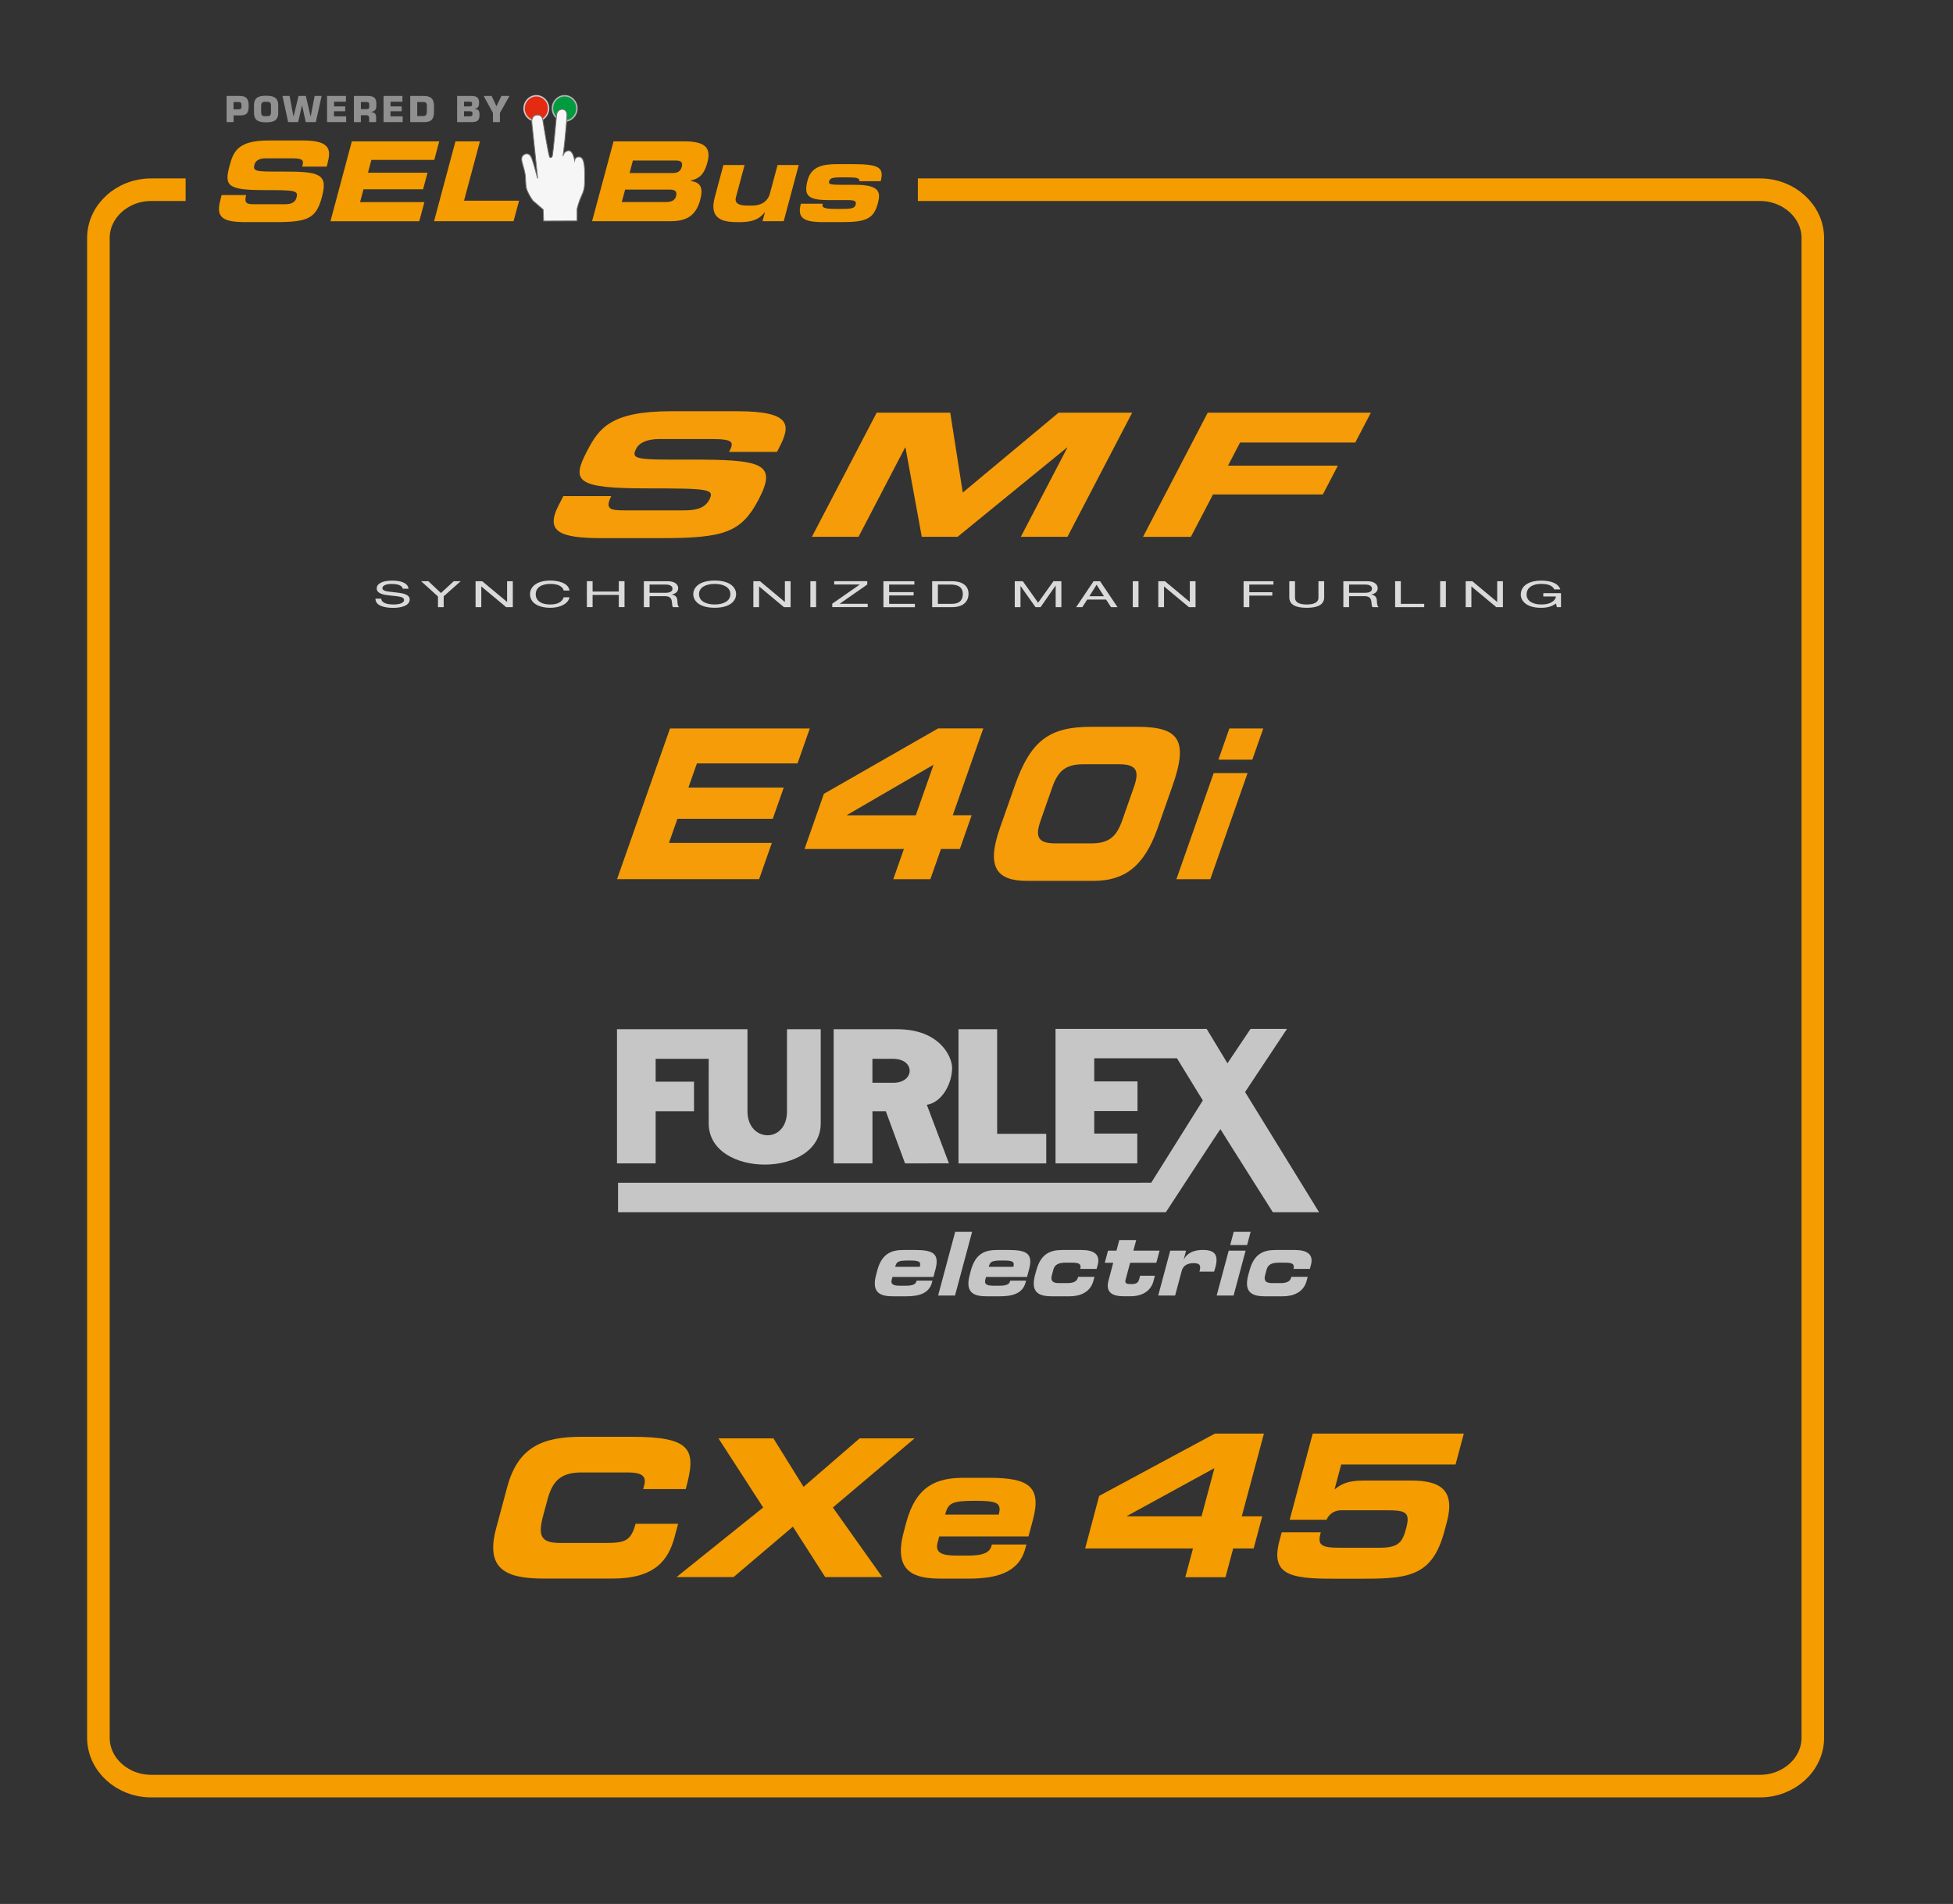 <?xml version="1.0" encoding="UTF-8"?>
<!-- Generator: Adobe Illustrator 27.1.1, SVG Export Plug-In . SVG Version: 6.00 Build 0)  -->
<svg xmlns="http://www.w3.org/2000/svg" xmlns:xlink="http://www.w3.org/1999/xlink" version="1.1" x="0px" y="0px" viewBox="0 0 443.56 432.37" style="enable-background:new 0 0 443.56 432.37;" xml:space="preserve">
<rect x="0" y="0" width="443.56" height="432.37" fill="#333333" stroke="none"/>
<style type="text/css">
	.st0{fill:#F59C08;}
	.st1{fill:#DADADA;}
	.st2{fill:#C6C6C6;}
	.st3{fill:#F59C00;}
	.st4{fill:none;stroke:#F59C00;stroke-width:5.129;stroke-miterlimit:10;}
	.st5{opacity:0.5;}
	.st6{fill:#EDEDED;}
	.st7{fill:#E52A12;stroke:#C8C8C8;stroke-width:0.329;stroke-miterlimit:10;}
	.st8{fill:#009B3E;stroke:#B4B4B4;stroke-width:0.329;stroke-miterlimit:10;}
	.st9{fill:#F6F6F6;stroke:#706F6F;stroke-width:0.185;stroke-miterlimit:10;}
</style>
<g id="Lager_1">
	<g>
		<path class="st0" d="M127.94,112.67h10.88c-1.51,3-0.12,3.23,3.02,3.23h13.33c2.3,0,4.76-0.2,5.9-2.38    c1.28-2.45,0.09-2.61-13.93-2.61c-16.37,0-17.42-1.56-13.8-8.49c2.66-5.1,5.3-9.03,19.02-9.03h15.19c12.55,0,11.96,3.39,9.38,8.33    l-0.47,0.9h-10.88c1.08-2.06,1.23-2.92-3.77-2.92h-12.06c-2.45,0-4.46,0.66-5.25,2.18c-1.28,2.45,0,2.53,11.69,2.49    c16.93-0.04,20.42,0.78,16.14,9c-3.96,7.59-7.85,8.84-22.3,8.84h-13.18c-9.9,0-13.1-1.48-9.91-7.59L127.94,112.67z"></path>
		<path class="st0" d="M199.11,93.71h16.71l2.84,18.15l21.77-18.15h16.71l-14.7,28.19h-10.59l10.56-20.25h-0.1l-24.82,20.25h-8.14    l-3.7-20.25h-0.1l-10.56,20.25H184.4L199.11,93.71z"></path>
		<path class="st0" d="M274.3,93.71h37.05l-3.54,6.78h-26.17l-2.74,5.26h24.95l-3.41,6.54h-24.95l-5.02,9.62H259.6L274.3,93.71z"></path>
	</g>
	<g>
		<path class="st1" d="M86.59,135.94c0.04,1.06,1.48,1.33,2.82,1.33c1.37,0,2.36-0.36,2.36-1c0-0.54-0.61-0.75-1.63-0.87l-1.98-0.22    c-1.04-0.11-2.6-0.4-2.6-1.54c0-1.08,1.26-1.79,3.5-1.79c1.76,0,3.59,0.43,3.72,1.85h-1.3c-0.1-0.45-0.5-1.09-2.6-1.09    c-0.94,0-2.03,0.27-2.03,0.96c0,0.36,0.36,0.65,1.43,0.78l2.14,0.25c0.69,0.09,2.63,0.3,2.63,1.51c0,1.49-2,1.93-3.76,1.93    c-1.97,0-4.02-0.47-4.02-2.09H86.59z"></path>
		<path class="st1" d="M103.05,131.99h1.58l-3.86,3.42v2.47h-1.3v-2.43l-3.83-3.46h1.65l2.85,2.68L103.05,131.99z"></path>
		<path class="st1" d="M109.33,133.19h-0.02v4.69h-1.3v-5.89h1.51l5.62,4.69h0.03v-4.69h1.3v5.89h-1.51L109.33,133.19z"></path>
		<path class="st1" d="M128.04,134.11c-0.2-0.83-1.15-1.51-2.99-1.51c-2.06,0-3.38,0.79-3.38,2.41c0,1.11,0.89,2.26,3.31,2.26    c1.53,0,2.68-0.49,3.06-1.64h1.3c-0.2,1.3-1.89,2.4-4.37,2.4c-2.2,0-4.59-0.82-4.59-3.11c0-1.72,1.59-3.08,4.58-3.08    c1.76,0,4.15,0.51,4.38,2.27H128.04z"></path>
		<path class="st1" d="M140.54,135.1h-5.95v2.77h-1.3v-5.89h1.3v2.36h5.95v-2.36h1.3v5.89h-1.3V135.1z"></path>
		<path class="st1" d="M146.23,131.99h5.41c1.75,0,2.39,0.82,2.39,1.57c0,0.73-0.5,1.25-1.47,1.45v0.02    c0.78,0.07,1.23,0.56,1.27,1.25c0.06,1.09,0.13,1.39,0.42,1.6h-1.37c-0.21-0.17-0.21-0.42-0.27-1.12    c-0.1-1.06-0.61-1.38-1.69-1.38h-3.39v2.5h-1.3V131.99z M151.15,134.62c1.27,0,1.58-0.51,1.58-0.93c0-0.56-0.5-0.94-1.54-0.94    h-3.66v1.87H151.15z"></path>
		<path class="st1" d="M162.32,131.84c3.53,0,4.86,1.58,4.86,3.09s-1.34,3.09-4.86,3.09c-3.53,0-4.86-1.58-4.86-3.09    S158.79,131.84,162.32,131.84z M162.32,132.6c-2,0-3.56,0.78-3.56,2.33c0,1.56,1.57,2.34,3.56,2.34c2,0,3.56-0.78,3.56-2.34    C165.88,133.37,164.31,132.6,162.32,132.6z"></path>
		<path class="st1" d="M172.42,133.19h-0.02v4.69h-1.3v-5.89h1.51l5.62,4.69h0.03v-4.69h1.3v5.89h-1.51L172.42,133.19z"></path>
		<path class="st1" d="M184.05,131.99h1.3v5.89h-1.3V131.99z"></path>
		<path class="st1" d="M189.02,137.09l6.25-4.35h-5.81v-0.76h7.51v0.76l-6.27,4.37h6.37v0.76h-8.05V137.09z"></path>
		<path class="st1" d="M200.64,131.99h7.03v0.76h-5.73v1.71h5.56v0.76h-5.56v1.91h5.85v0.76h-7.15V131.99z"></path>
		<path class="st1" d="M211.72,131.99h4.43c2.62,0,3.82,1.15,3.82,2.86c0,1.64-1.07,3.03-3.75,3.03h-4.51V131.99z M216.16,137.12    c2.13,0,2.51-1.2,2.51-2.25c0-1.03-0.5-2.12-2.76-2.12h-2.9v4.37H216.16z"></path>
		<path class="st1" d="M239.26,131.99h1.8v5.89h-1.3v-4.88h-0.03l-3.4,4.88h-1.15l-3.39-4.79h-0.02v4.79h-1.3v-5.89h1.83l3.47,4.88    L239.26,131.99z"></path>
		<path class="st1" d="M251.21,136.16h-4.29l-1.11,1.72h-1.4l3.96-5.89h1.48l3.96,5.89h-1.48L251.21,136.16z M249.05,132.79    l-1.64,2.61h3.32L249.05,132.79z"></path>
		<path class="st1" d="M257.27,131.99h1.3v5.89h-1.3V131.99z"></path>
		<path class="st1" d="M264.39,133.19h-0.02v4.69h-1.3v-5.89h1.51l5.62,4.69h0.03v-4.69h1.3v5.89h-1.51L264.39,133.19z"></path>
		<path class="st1" d="M282.45,131.99h6.77v0.76h-5.48v1.74h5.22v0.76h-5.22v2.63h-1.3V131.99z"></path>
		<path class="st1" d="M292.82,131.99h1.3v3.77c0,1.06,1.05,1.51,2.66,1.51c1.6,0,2.66-0.45,2.66-1.51v-3.77h1.3v3.66    c0,1.58-1.32,2.38-3.96,2.38c-2.63,0-3.96-0.79-3.96-2.38V131.99z"></path>
		<path class="st1" d="M305.1,131.99h5.41c1.75,0,2.39,0.82,2.39,1.57c0,0.73-0.5,1.25-1.47,1.45v0.02    c0.78,0.07,1.23,0.56,1.27,1.25c0.06,1.09,0.13,1.39,0.42,1.6h-1.37c-0.21-0.17-0.21-0.42-0.27-1.12    c-0.1-1.06-0.61-1.38-1.69-1.38h-3.39v2.5h-1.3V131.99z M310.02,134.62c1.27,0,1.58-0.51,1.58-0.93c0-0.56-0.5-0.94-1.54-0.94    h-3.66v1.87H310.02z"></path>
		<path class="st1" d="M316.85,131.99h1.3v5.13h5.32v0.76h-6.61V131.99z"></path>
		<path class="st1" d="M327.08,131.99h1.3v5.89h-1.3V131.99z"></path>
		<path class="st1" d="M334.2,133.19h-0.02v4.69h-1.3v-5.89h1.51l5.62,4.69h0.03v-4.69h1.3v5.89h-1.51L334.2,133.19z"></path>
		<path class="st1" d="M350.51,134.7h4.02v3.18h-0.93l-0.22-0.84c-0.58,0.45-1.51,0.99-3.36,0.99c-3.5,0-4.62-1.7-4.62-2.99    c0-2.28,2.31-3.19,4.58-3.19c1.79,0,3.85,0.39,4.4,2h-1.37c-0.4-0.82-1.3-1.25-2.96-1.25c-2.32,0-3.34,1.11-3.34,2.36    c0,1.67,1.58,2.31,3.4,2.31c1.9,0,3.14-0.76,3.27-1.81h-2.87V134.7z"></path>
	</g>
	<g>
		<path class="st0" d="M152.17,165.43h31.75l-2.79,7.94h-22.85l-1.93,5.48H178l-2.49,7.09h-21.65l-1.93,5.48h23.37l-2.89,8.23    h-32.27L152.17,165.43z"></path>
		<path class="st0" d="M187.12,180.27l25.94-14.85h10.26l-6.93,19.72h4.29L218,192.8h-4.29l-2.41,6.86h-8.42l2.41-6.86h-22.57    L187.12,180.27z M192.42,185.05l-0.03,0.1h15.6l4.04-11.49L192.42,185.05z"></path>
		<path class="st0" d="M230.45,178.48c3.65-10.4,7.92-13.43,17.43-13.43h10.42c9.5,0,11.65,3.03,7.99,13.43l-3.36,9.55    c-3.12,8.89-7.67,12.01-14.6,12.01h-15.07c-6.94,0-9.29-3.12-6.16-12.01L230.45,178.48z M236.38,186.23    c-1.25,3.55-0.9,5.29,3.27,5.29h8.26c4.17,0,5.75-1.75,6.99-5.29l2.59-7.38c1.25-3.55,0.9-5.29-3.27-5.29h-8.26    c-4.17,0-5.75,1.75-6.99,5.29L236.38,186.23z"></path>
		<path class="st0" d="M274.88,199.66h-7.7l8.47-24.11h7.7L274.88,199.66z M284.42,172.52h-7.7l2.49-7.09h7.7L284.42,172.52z"></path>
	</g>
	<g>
		<path class="st2" d="M140.13,233.73v30.47h8.78v-11.84h8.71v-6.72h-8.71v-5.19h12.05c0,0-0.03,14.66,0,14.66    c0,12.48,25.44,12.48,25.44,0v-21.38h-7.66v18.63c0,7.43-8.98,7.11-8.98,0v-18.63H140.13z"></path>
		<path class="st2" d="M189.34,233.73h14.42c9.7,0,12.48,6.27,12.48,8.77c0,3.46-2.18,7.81-5.74,8.39l5.02,13.29l-9.97,0.02    l-4.36-11.84h-3.04v11.84h-8.81V233.73z M198.15,245.89h4.75c4.88,0,5.02-5.44-0.07-5.44h-4.69V245.89z"></path>
		<polygon class="st2" points="217.69,233.73 217.69,264.2 237.62,264.2 237.62,257.48 226.47,257.48 226.47,233.73   "></polygon>
		<path class="st2" d="M261.46,268.59l11.72-18.69l-5.87-9.57h-18.79v5.25h9.83v6.73h-9.83v5.11h9.78v6.78h-18.57v-30.55h34.32    l4.73,7.81l5.24-7.81h8.28l-9.52,14.34l16.8,27.29h-10.5c0,0-11.88-18.76-11.9-18.86c-0.02-0.1-12.39,18.86-12.39,18.86H140.37    v-6.68L261.46,268.59z"></path>
	</g>
	<g>
		<path class="st2" d="M199.23,288.55c1.03-3.86,3.18-4.69,5.97-4.69h2.68c4.08,0,5.52,0.86,4.58,4.4l-0.46,1.72h-9.31l-0.17,0.62    c-0.29,1.08,0.39,1.38,1.99,1.38h1.18c2.08,0,2.33-0.56,2.49-1.16h3.6l-0.12,0.44c-0.69,2.56-3.11,3.12-5.89,3.12h-2.88    c-2.54,0-5.09-0.48-3.92-4.83L199.23,288.55z M208.9,287.69c0.33-1.22-0.17-1.44-2.41-1.44c-2.5,0-2.86,0.22-3.18,1.44H208.9z"></path>
		<path class="st2" d="M216.94,279.74h3.84l-3.88,14.46h-3.84L216.94,279.74z"></path>
		<path class="st2" d="M220.49,288.55c1.03-3.86,3.18-4.69,5.97-4.69l2.68,0c4.08,0,5.52,0.86,4.58,4.4l-0.46,1.72h-9.31l-0.17,0.62    c-0.29,1.08,0.39,1.38,1.99,1.38h1.18c2.08,0,2.33-0.56,2.49-1.16h3.6l-0.12,0.44c-0.69,2.56-3.11,3.12-5.89,3.12h-2.88    c-2.54,0-5.09-0.48-3.92-4.83L220.49,288.55z M230.15,287.69c0.33-1.22-0.17-1.44-2.41-1.44c-2.5,0-2.86,0.22-3.18,1.44H230.15z"></path>
		<path class="st2" d="M235.35,288.55c1.03-3.86,3.18-4.69,5.97-4.69h4.32c2.84,0,4.3,1.04,3.67,3.38l-0.25,0.92h-3.72    c0.28-1.04-0.16-1.42-1.84-1.42h-1.48c-1.6,0-2.48,0.44-2.78,1.56l-0.36,1.36c-0.35,1.32,0.38,1.72,1.58,1.72h1.96    c1.08,0,2.12-0.24,2.37-1.18l0.06-0.24h3.72l-0.24,0.9c-0.73,2.74-3.22,3.52-5.42,3.52h-3.92c-2.54,0-5.09-0.48-3.92-4.83    L235.35,288.55z"></path>
		<path class="st2" d="M252.83,286.77h-1.92l0.74-2.76h1.92l0.64-2.4l3.84,0l-0.64,2.4h5.95l-0.74,2.76h-5.95l-1.05,3.92    c-0.2,0.76,0.31,0.92,1.23,0.92c1.24,0,1.65-0.28,1.91-1.22l0.18-0.68h3.36l-0.33,1.24c-0.52,1.94-2.19,3.42-5.25,3.42h-1.52    c-2.36,0-4.2-0.74-3.44-3.56L252.83,286.77z"></path>
		<path class="st2" d="M265.78,284.01h3.6l-0.52,1.94h0.04c0.87-1.62,2.56-2.1,4.3-2.1c2.8,0,3.58,1.2,2.82,4.02    c-0.07,0.26-0.16,0.54-0.28,0.9h-3.32c0.35-1.3,0.21-1.92-1.32-1.92c-1.32,0-2.37,0.5-2.7,1.72l-1.51,5.63h-3.84L265.78,284.01z"></path>
		<path class="st2" d="M280.17,294.2h-3.84l2.73-10.19h3.84L280.17,294.2z M283.24,282.74h-3.84l0.8-3h3.84L283.24,282.74z"></path>
		<path class="st2" d="M283.78,288.55c1.03-3.86,3.18-4.69,5.97-4.69h4.32c2.84,0,4.3,1.04,3.67,3.38l-0.25,0.92h-3.72    c0.28-1.04-0.16-1.42-1.84-1.42h-1.48c-1.6,0-2.48,0.44-2.78,1.56l-0.36,1.36c-0.35,1.32,0.38,1.72,1.58,1.72h1.96    c1.08,0,2.12-0.24,2.37-1.18l0.06-0.24h3.72l-0.24,0.9c-0.73,2.74-3.22,3.52-5.42,3.52h-3.92c-2.54,0-5.09-0.48-3.92-4.83    L283.78,288.55z"></path>
	</g>
	<g>
		<g>
			<path class="st3" d="M115.2,337.68c2.47-9.22,8.23-11.4,16.93-11.4h11.35c13.75,0,14.74,2.96,12.26,11.88h-9.66l0.23-0.87     c0.61-2.26-0.87-2.91-3.74-2.91h-10.53c-5.09,0-6.69,2.39-7.74,6.31l-0.91,3.39c-1.22,4.57-0.73,6.31,3.83,6.31h10.31     c4.35,0,5.77-0.43,6.82-4.35h9.66l-0.79,2.96c-1.42,5.31-4.46,9.48-14.16,9.48H123.5c-8.7,0-13.29-2.18-10.82-11.4L115.2,337.68z     "></path>
			<path class="st3" d="M173.33,342.34l-10.15-15.7h12.48l6.84,11.01l12.74-11.01h12.48l-18.56,15.7l11.21,15.79h-12.96l-7.33-11.44     l-13.46,11.44h-12.96L173.33,342.34z"></path>
			<path class="st3" d="M205.8,345.82c2.25-8.4,6.92-10.22,13-10.22h5.83c8.87,0,12.03,1.87,9.96,9.57l-1,3.74h-20.27l-0.36,1.35     c-0.63,2.35,0.85,3,4.33,3h2.57c4.52,0,5.07-1.22,5.42-2.52h7.83l-0.26,0.96c-1.49,5.57-6.78,6.79-12.82,6.79h-6.26     c-5.52,0-11.07-1.04-8.53-10.53L205.8,345.82z M226.83,343.95c0.71-2.65-0.38-3.13-5.25-3.13c-5.44,0-6.22,0.48-6.93,3.13H226.83     z"></path>
		</g>
		<g>
			<path class="st3" d="M249.64,339.7l26.28-14.14h11.14l-5.03,18.78h4.65l-1.95,7.3h-4.65l-1.75,6.53h-9.13l1.75-6.53h-24.49     L249.64,339.7z M255.99,344.25l-0.02,0.09h16.92l2.93-10.94L255.99,344.25z"></path>
			<path class="st3" d="M298.14,325.56h34.32l-1.88,7.02h-25.97l-1.52,5.67c1.56-1.26,3.07-2.03,6.55-2.03h10.92     c6.7,0,9.97,2.25,8.04,9.46l-0.56,2.07c-2.65,9.91-7.8,10.76-18.02,10.76h-7.57c-9.53,0-13.92-0.99-11.86-8.65l0.51-1.89h8.87     c-0.74,2.75-0.2,3.51,4.24,3.51h9.05c4.44,0,5.25-1.26,6.1-4.41c0.99-3.69-0.08-4.1-4.51-4.1h-10.18c-1.48,0-2.7,0.68-3.41,2.16     h-8.35L298.14,325.56z"></path>
		</g>
	</g>
	<path class="st4" d="M208.46,43.08h191.26c6.6,0,12,4.94,12,10.97v340.59c0,6.04-5.4,10.97-12,10.97H34.35c-6.6,0-12-4.94-12-10.97   V54.05c0-6.04,5.4-10.97,12-10.97h7.81 M208.46,43.08 M42.16,43.08"></path>
</g>
<g id="Selbus">
	<g>
		<path class="st3" d="M50.33,44.3h5.56c-0.49,1.93,0.24,2.08,1.85,2.08h6.82c1.18,0,2.41-0.13,2.79-1.53    c0.42-1.58-0.2-1.68-7.37-1.68c-8.37,0-9.05-1-7.86-5.46C53,34.43,53.98,31.9,61,31.9h7.77c6.41,0,6.43,2.18,5.58,5.36l-0.15,0.58    h-5.56c0.36-1.33,0.35-1.88-2.2-1.88h-6.16c-1.25,0-2.22,0.43-2.48,1.4c-0.42,1.58,0.24,1.63,6.21,1.6    c8.65-0.03,10.52,0.5,9.1,5.79c-1.31,4.89-3.18,5.69-10.57,5.69h-6.74c-5.06,0-6.84-0.95-5.78-4.89L50.33,44.3z"></path>
		<path class="st3" d="M79.91,32.1h19.85l-1.13,4.21H84.35l-0.78,2.91H97.1l-1.01,3.76H82.56l-0.78,2.91h14.61l-1.17,4.36H75.05    L79.91,32.1z"></path>
		<path class="st3" d="M103.44,32.1H109l-3.61,13.48h12.5l-1.25,4.66H98.58L103.44,32.1z"></path>
		<path class="st3" d="M139.35,32.1h16.01c4.44,0,6.27,1.2,5.31,4.76c-0.83,3.11-2.12,3.71-3.8,4.16l-0.02,0.08    c2.35,0.3,2.9,1.6,2.17,4.33c-1.07,3.98-3.64,4.81-6.83,4.81h-17.72L139.35,32.1z M141.22,45.88h9.97c1.2,0,2.08-0.28,2.36-1.33    c0.33-1.23-0.4-1.5-1.6-1.5h-9.97L141.22,45.88z M142.99,39.29h9.85c1.03,0,1.73-0.38,2-1.4c0.28-1.05-0.22-1.43-1.25-1.43h-9.85    L142.99,39.29z"></path>
		<path class="st3" d="M177.99,50.24h-4.81l0.55-2.05h-0.05c-1.33,1.78-3.14,2.26-5.72,2.26c-2.98,0-7.11-0.13-5.63-5.64l1.97-7.34    h4.81l-1.97,7.34c-0.34,1.25,0.5,1.88,2.6,1.88h1.1c2.05,0,3.54-0.95,4.03-2.78l1.73-6.44h4.81L177.99,50.24z"></path>
		<path class="st3" d="M186.85,46.26c-0.19,0.7-0.06,1.18,2.67,1.18h1.7c2.28,0,2.9-0.18,3.11-0.95c0.2-0.75-0.09-1.05-1.8-1.05    h-4.51c-4.48-0.03-5.54-1-4.6-4.51c0.85-3.18,3.54-3.66,6.84-3.66h3.36c6.29,0,7.16,0.88,6.4,3.88h-4.81    c-0.05-0.75-0.47-0.88-3.35-0.88c-2.78,0-3.33,0.08-3.56,0.95c-0.15,0.55,0.17,0.75,2.68,0.75h3.33c5.76,0,5.67,1.93,5.06,4.21    c-0.91,3.38-2.49,4.26-7.98,4.26h-4.56c-4.44,0-5.79-1.03-4.94-4.18H186.85z"></path>
	</g>
	<g class="st5">
		<path class="st6" d="M51.46,27.73v-5.94h2.99c1.47,0,2.03,0.63,2.03,2.18c0,1.67-0.37,2.24-2.03,2.24h-1.4v1.52H51.46z     M54.13,24.83c0.63-0.02,0.71-0.09,0.71-0.86c0-0.61-0.09-0.8-0.71-0.8h-1.09v1.66H54.13z"></path>
		<path class="st6" d="M57.69,25.6v-1.68c0-1.83,1.14-2.18,2.75-2.18c1.61,0,2.75,0.35,2.75,2.18v1.68c0,1.83-1.14,2.18-2.75,2.18    C58.83,27.78,57.69,27.43,57.69,25.6z M61.55,25.42v-1.34c0-0.88-0.29-0.97-1.12-0.97c-0.82,0-1.09,0.09-1.12,0.97v1.34    c0.02,0.89,0.29,0.97,1.12,0.97C61.26,26.4,61.55,26.31,61.55,25.42z"></path>
		<path class="st6" d="M71.46,21.79h1.59l-1.32,5.94h-2.29l-0.81-3.72h-0.06l-0.86,3.72h-2.27l-1.28-5.94h1.61l0.86,4.58h0.06    l1.12-4.58h1.65l1.06,4.58h0.06L71.46,21.79z"></path>
		<path class="st6" d="M75.86,24.17h2.54v1.1h-2.54v1.16h2.76v1.3h-4.34v-5.94h4.29v1.3h-2.7V24.17z"></path>
		<path class="st6" d="M80.38,21.79h3.06c1.37,0.02,2.04,0.32,2.04,1.8c0,0.99,0,1.57-1.13,1.83v0.06c0.65,0.02,1.07,0.38,1.07,1.05    v1.2h-1.58V26.9c0.02-0.44-0.17-0.74-0.65-0.74h-1.23v1.58h-1.58V21.79z M83.2,24.78c0.68,0,0.66-0.25,0.66-0.93    c0-0.53-0.13-0.68-0.66-0.68h-1.23v1.61H83.2z"></path>
		<path class="st6" d="M88.69,24.17h2.54v1.1h-2.54v1.16h2.76v1.3h-4.34v-5.94h4.29v1.3h-2.7V24.17z"></path>
		<path class="st6" d="M93.17,21.79h3.01c1.66,0,2.39,0.62,2.39,2.31v1.24c0,1.62-0.52,2.39-2.18,2.39h-3.22V21.79z M94.76,26.35    h1.39c0.59,0,0.8-0.39,0.8-1.01v-1.24c0-0.77-0.25-0.93-0.8-0.93h-1.39V26.35z"></path>
		<path class="st6" d="M103.81,21.79h3.12c1.18,0,1.88,0.22,1.88,1.52c0,0.75-0.15,1.24-0.93,1.37v0.06    c0.88,0.06,1.03,0.59,1.03,1.33c0,1.46-0.68,1.66-1.94,1.66h-3.15V21.79z M105.39,24.17h1.14c0.55,0,0.69-0.09,0.69-0.57    c0-0.36-0.06-0.49-0.5-0.51h-1.33V24.17z M105.39,26.43h1.2c0.52,0,0.73-0.12,0.73-0.6c0-0.49-0.18-0.56-0.7-0.56h-1.23V26.43z"></path>
		<path class="st6" d="M113.54,25.65v2.08h-1.58v-2.08l-2.11-3.86h1.81l1.06,2.29h0.06l1.09-2.29h1.84L113.54,25.65z"></path>
	</g>
	<ellipse class="st7" cx="121.81" cy="24.62" rx="2.78" ry="2.87"></ellipse>
	<ellipse class="st8" cx="128.25" cy="24.62" rx="2.78" ry="2.87"></ellipse>
	<path class="st9" d="M123.46,50.2c0-0.19-0.1-2.61-0.1-2.61s-1.92-1.66-2.23-1.92c-0.31-0.26-1.3-1.92-1.55-2.81   s-0.18-2.42-0.3-3.19c-0.3-1.85-0.9-2.87-0.8-3.75c0.1-0.84,1.27-1.43,1.95-0.59c0.34,0.41,0.61,1.38,0.88,2.29   c0.34,1.15,0.79,3.02,0.79,2.83s-1.33-12.71-1.33-12.71s-0.14-1.72,1.46-1.63c1.07,0.06,1.11,1.52,1.11,1.52s1.27,8.06,1.55,8.13   c0.16,0,0.44,0.13,0.57-0.42c0.13-0.55,0.73-6.84,0.95-9.25c0.09-1.08,1-1.27,1.26-1.27c0.3,0,1.15,0.19,1.1,1.34   c-0.15,3.25-0.94,9.88-0.89,9.2c0,0,0.29-1.14,1.29-1.14c0.99,0,1.34,2.18,1.34,2.18s0.14-0.94,1.2-0.74   c1.15,0.22,1.15,2.96,1.06,6.15c-0.05,1.68-0.64,2.43-1.07,3.58s-0.63,2.05-0.63,2.05l-0.01,2.73L123.46,50.2z"></path>
</g>
</svg>
